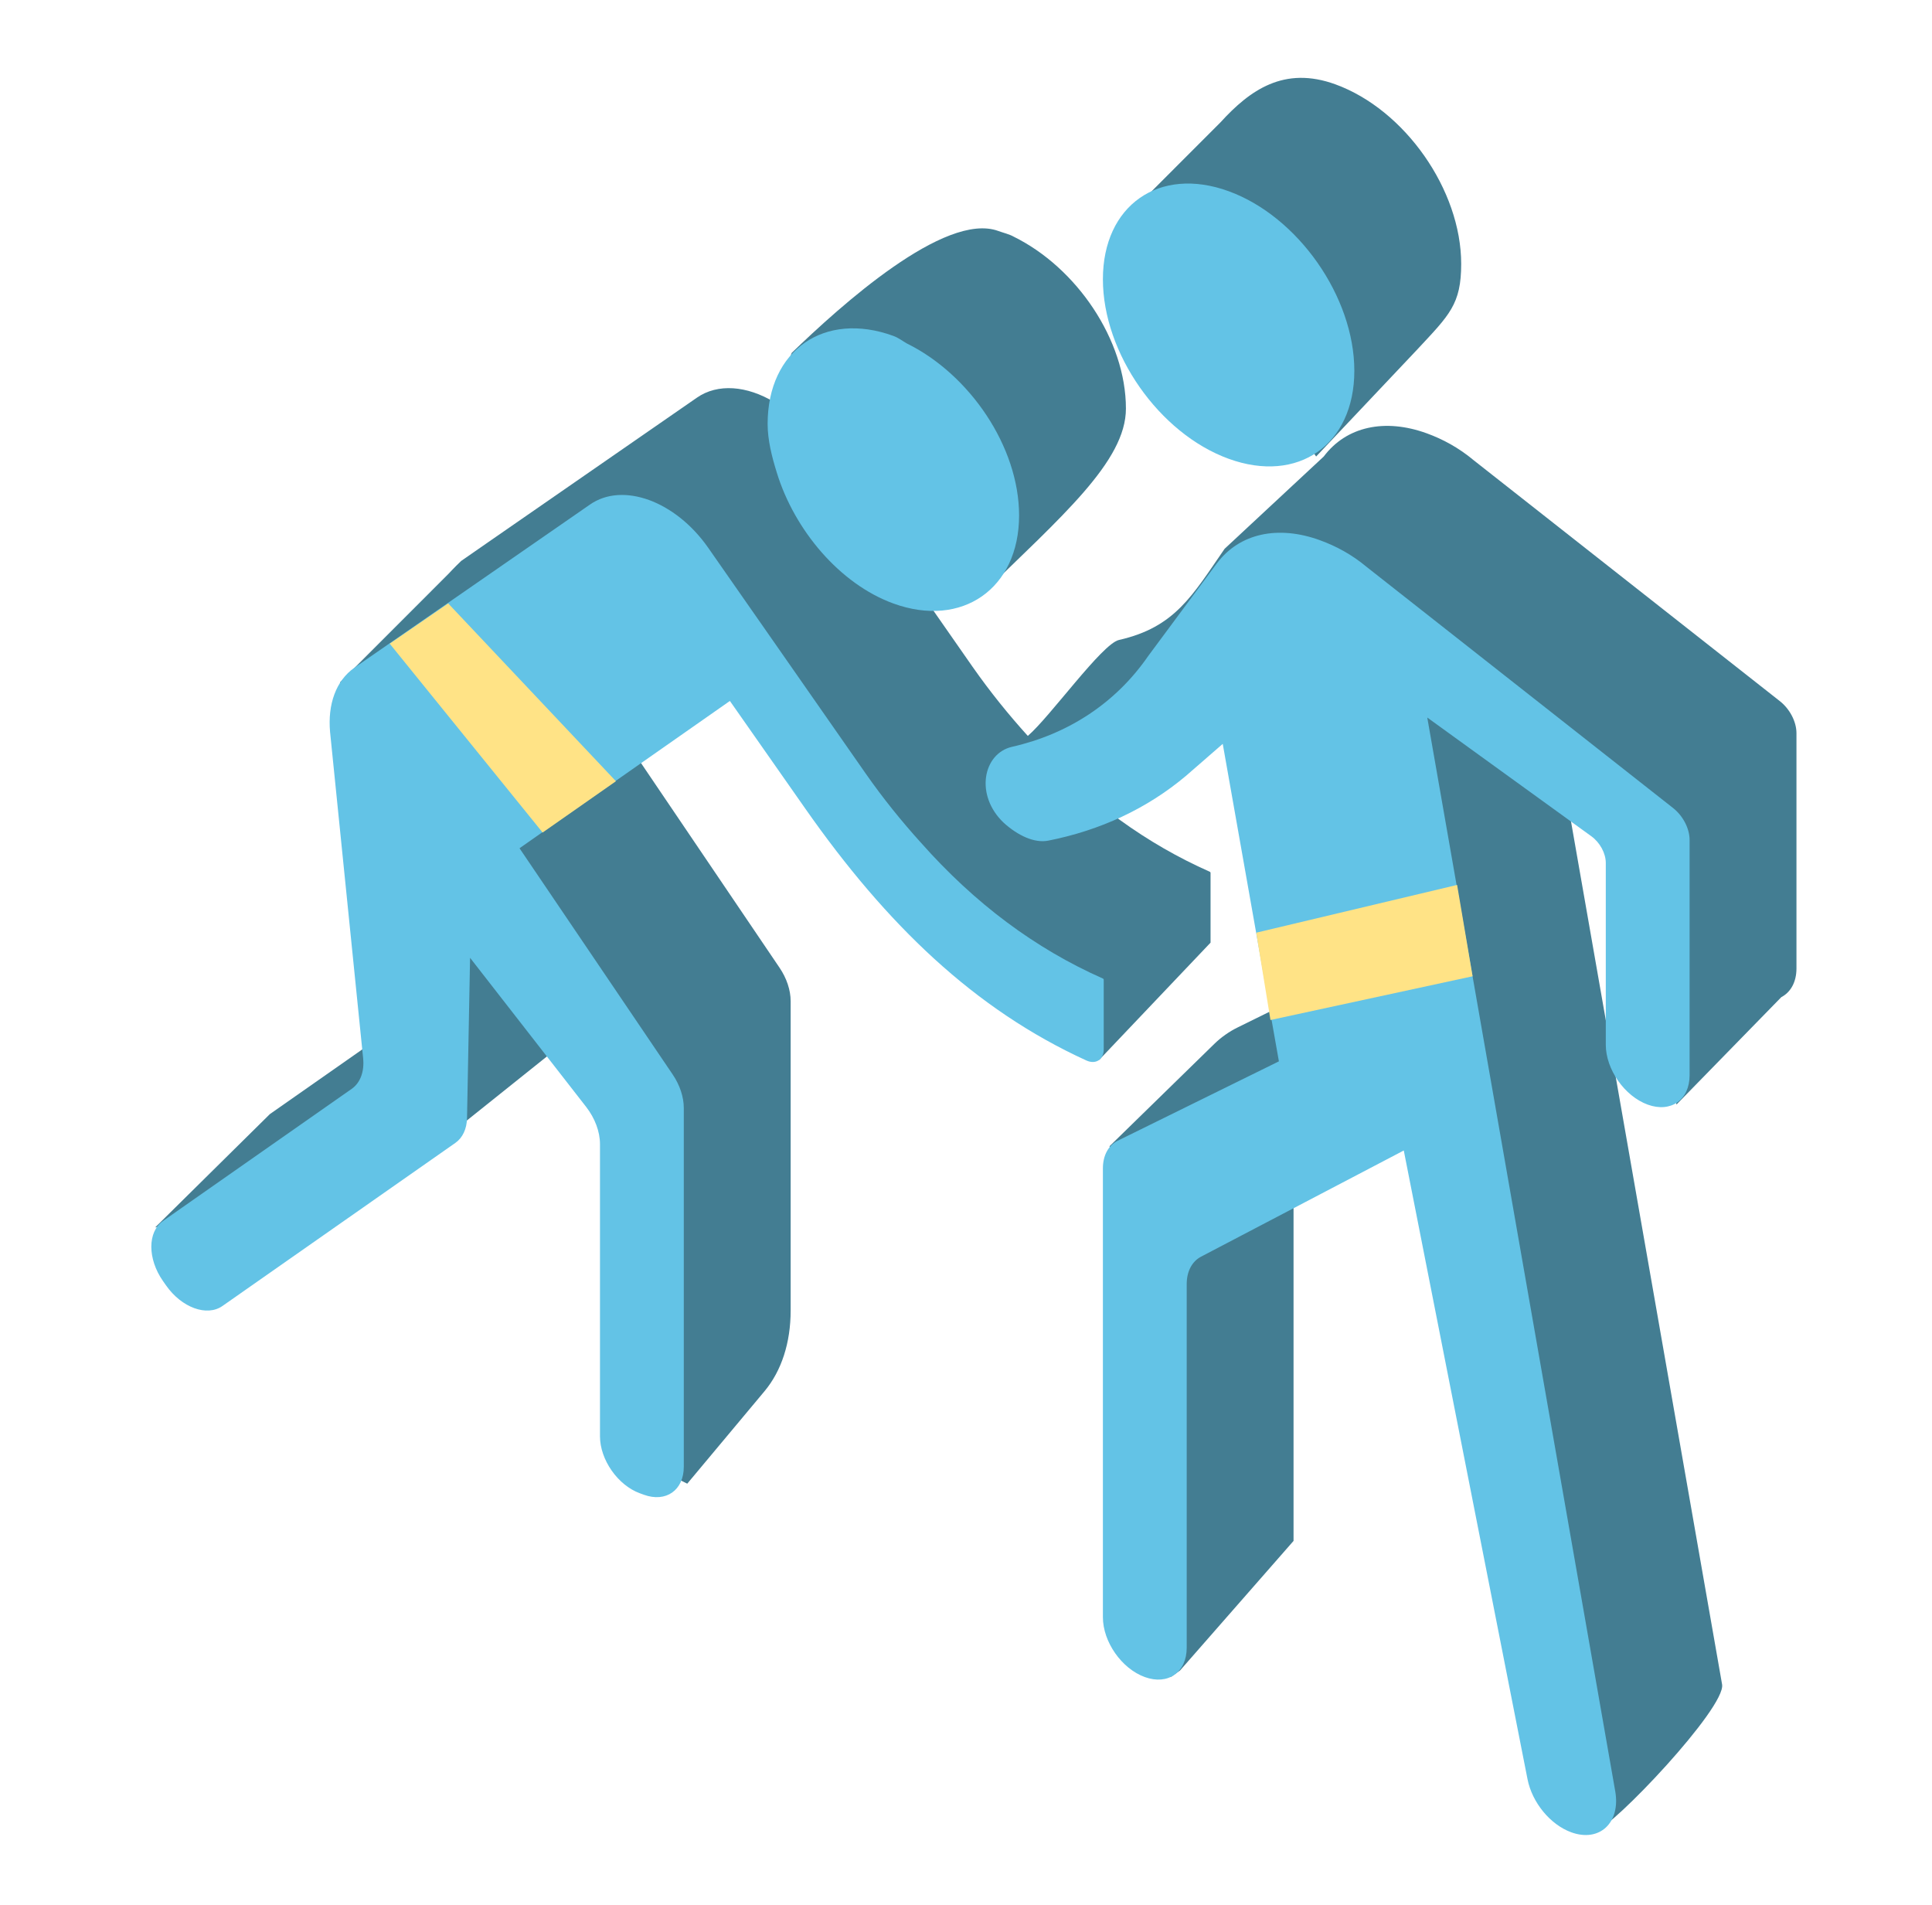 <svg width="71" height="70" viewBox="0 0 71 70" fill="none" xmlns="http://www.w3.org/2000/svg">
<g clip-path="url(#clip0_239_12357)">
<path d="M36.684 8.487C36.869 8.555 37.096 8.607 37.25 8.696C39.56 9.832 41.377 12.492 41.377 15.016C41.377 16.957 39.014 18.976 36.056 21.866L33.902 21.866L35.74 24.502C36.387 25.425 37.064 26.262 37.772 27.044C37.809 27.086 37.848 27.126 37.886 27.168L37.772 27.044C38.6 26.33 40.497 23.66 41.121 23.518C43.182 23.05 43.812 21.894 45.004 20.167L48.647 16.776C49.478 15.669 50.895 15.365 52.435 15.925C53.02 16.138 53.605 16.451 54.159 16.915L65.409 25.766C65.776 26.055 66.019 26.522 66.019 26.943V35.588C66.019 36.094 65.802 36.466 65.463 36.643L61.608 40.592L60.595 30.966L57.426 28.43L63.286 61.9C63.434 62.748 59.252 67.163 58.631 67.284L52.742 39.804L48.065 42.255C47.731 42.43 47.537 42.798 47.537 43.261V56.626L43.366 61.387L43.022 61.63L40.777 42.12L44.62 38.367C44.875 38.118 45.165 37.913 45.484 37.756L49.727 35.665L46.321 25.447C45.161 26.175 43.862 26.686 42.451 26.966C41.946 27.065 41.349 26.784 40.837 26.33L38.194 27.504C40.058 29.498 42.137 31.007 44.456 32.034C44.473 32.04 44.487 32.06 44.487 32.078V34.641L40.395 38.949L27.22 25.076L23.541 28.018L28.649 35.564C28.91 35.949 29.056 36.388 29.056 36.789V48.159C29.056 49.343 28.721 50.377 28.094 51.127L25.256 54.523L23.293 53.542V39.799L21.331 37.837L16.422 41.764L14.279 42.541L12.103 44.066C11.694 44.353 11.104 44.256 10.592 43.883L5.701 45.107L9.916 40.943L14.962 37.41L12.496 25.076L16.476 21.093C16.476 21.093 16.698 20.852 16.949 20.613L17.956 19.914L25.606 14.617C26.378 14.077 27.455 14.177 28.445 14.772L29.094 12.969C30.881 11.243 34.72 7.773 36.684 8.487ZM49.077 3.1C51.629 4.029 53.698 6.982 53.698 9.698C53.698 11.185 53.265 11.573 52.093 12.833L48.367 16.776L41.945 7.406L44.852 4.496C45.934 3.309 47.189 2.413 49.077 3.1Z" fill="#437D92"/>
<path d="M21.679 18.543C22.88 17.702 24.821 18.409 26.022 20.124L31.814 28.427C32.46 29.351 33.138 30.188 33.846 30.97C35.818 33.195 38.035 34.855 40.531 35.96C40.547 35.966 40.561 35.986 40.561 36.004V38.567C40.561 38.938 40.268 39.129 39.921 38.97C35.822 37.099 32.584 33.985 29.596 29.718L26.823 25.759L19.092 31.172L24.723 39.489C24.983 39.874 25.129 40.314 25.129 40.715V53.903C25.129 54.764 24.473 55.224 23.663 54.93L23.515 54.876C22.705 54.581 22.049 53.643 22.049 52.782V42.042C22.049 41.589 21.863 41.091 21.541 40.677L17.275 35.198L17.163 41.085C17.155 41.486 17.001 41.814 16.733 42.001L8.177 47.992C7.605 48.394 6.676 48.056 6.103 47.238L5.99 47.077C5.418 46.259 5.418 45.27 5.99 44.869L12.925 40.014C13.241 39.793 13.395 39.379 13.345 38.889L12.13 26.901C12.038 25.884 12.346 25.013 13.023 24.539L21.679 18.543ZM48.509 19.853C49.094 20.066 49.679 20.377 50.233 20.841L61.483 29.692C61.851 29.982 62.092 30.448 62.092 30.87V39.514C62.092 40.419 61.403 40.902 60.552 40.593C59.702 40.283 59.013 39.298 59.012 38.393V31.713C59.012 31.356 58.798 30.961 58.481 30.731L52.451 26.368L59.359 65.825C59.562 66.984 58.782 67.712 57.742 67.334C56.972 67.053 56.304 66.242 56.135 65.38L51.588 42.279L44.138 46.181C43.804 46.356 43.611 46.724 43.611 47.187V60.551C43.611 61.457 42.921 61.939 42.07 61.629C41.22 61.32 40.531 60.335 40.531 59.43V42.935C40.531 42.463 40.732 42.09 41.077 41.919L46.999 39.003L44.935 27.336L43.58 28.515C42.151 29.716 40.438 30.513 38.525 30.892C38.016 30.993 37.411 30.707 36.896 30.245C35.814 29.231 36.121 27.687 37.196 27.443C39.257 26.975 41.002 25.837 42.194 24.11L44.72 20.702C45.551 19.595 46.969 19.292 48.509 19.853ZM32.83 12.344C33.015 12.411 33.169 12.532 33.323 12.62C35.633 13.756 37.451 16.418 37.451 18.942C37.451 21.63 35.356 23.096 32.83 22.177C30.859 21.459 29.195 19.477 28.549 17.373C28.364 16.782 28.21 16.169 28.21 15.579C28.21 12.858 30.305 11.424 32.83 12.344ZM45.151 7.026C47.703 7.955 49.771 10.909 49.771 13.625C49.771 16.34 47.703 17.788 45.151 16.859C42.599 15.93 40.531 12.977 40.531 10.261C40.531 7.546 42.599 6.097 45.151 7.026Z" fill="#63C3E6"/>
<path d="M16.471 22.175L14.322 23.654L19.941 30.594L22.635 28.709L16.471 22.175Z" fill="#FFE386"/>
<path d="M54.117 35.877L53.548 32.52L46.166 34.275L46.689 37.484L54.117 35.877Z" fill="#FFE386"/>
</g>
<defs>
<clipPath id="clip0_239_12357">
<rect width="70" height="70" fill="white" transform="translate(0.79)"/>
</clipPath>
</defs>
</svg>
